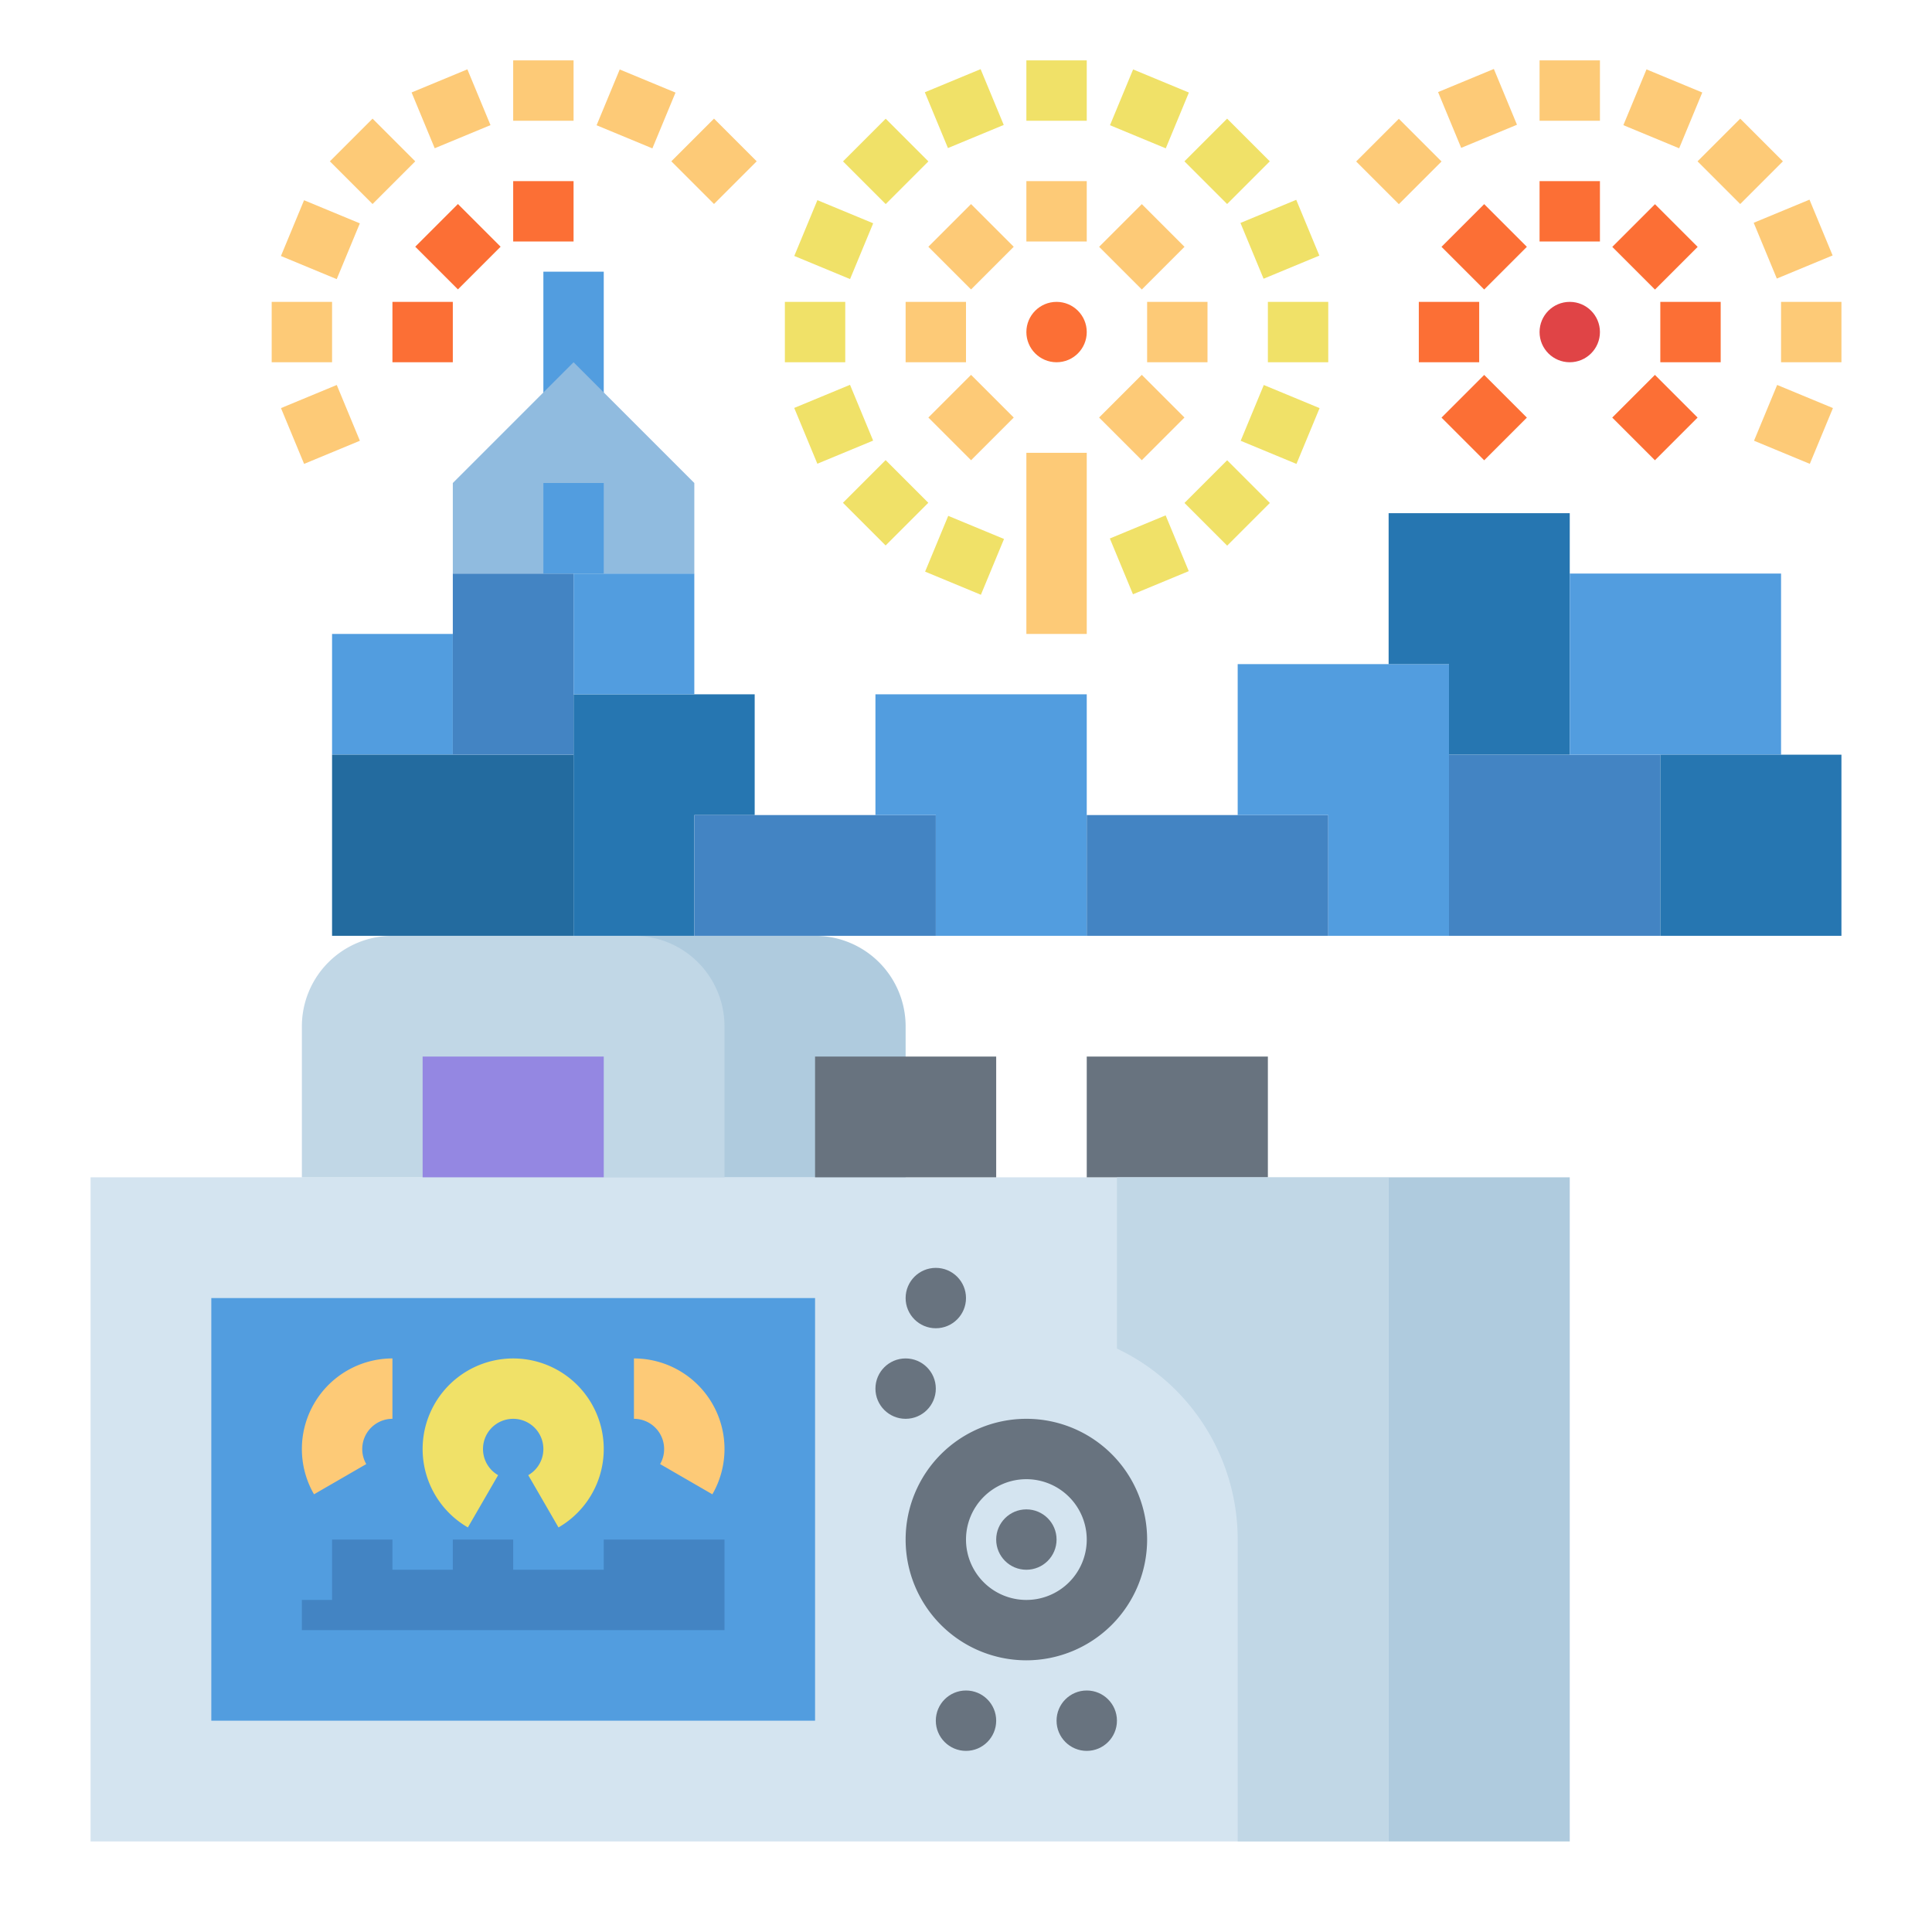 <svg height="512" viewBox="0 0 512 512" width="512" xmlns="http://www.w3.org/2000/svg"><g id="Flat"><path d="m24 312h344v176h-344z" fill="#d4e4f0"/><path d="m56 344h160v112h-160z" fill="#529ddf"/><circle cx="272" cy="408" fill="#68737f" r="8"/><path d="m272 440a32 32 0 1 1 32-32 32.036 32.036 0 0 1 -32 32zm0-48a16 16 0 1 0 16 16 16.018 16.018 0 0 0 -16-16z" fill="#68737f"/><path d="m368 312h48v176h-48z" fill="#afcbde"/><circle cx="240" cy="368" fill="#68737f" r="8"/><circle cx="256" cy="456" fill="#68737f" r="8"/><circle cx="288" cy="456" fill="#68737f" r="8"/><circle cx="248" cy="344" fill="#68737f" r="8"/><path d="m160 248h56a24 24 0 0 1 24 24v40a0 0 0 0 1 0 0h-80a0 0 0 0 1 0 0v-64a0 0 0 0 1 0 0z" fill="#afcbde"/><path d="m104 248h64a24 24 0 0 1 24 24v40a0 0 0 0 1 0 0h-112a0 0 0 0 1 0 0v-40a24 24 0 0 1 24-24z" fill="#c1d7e6"/><path d="m216 280h48v32h-48z" fill="#68737f"/><path d="m288 280h48v32h-48z" fill="#68737f"/><path d="m368 312v176h-40v-80a56.005 56.005 0 0 0 -32-50.61v-45.39z" fill="#c1d7e6"/><path d="m112 280h48v32h-48z" fill="#9487e2"/><path d="m160 416h-24v-8h-16v8h-16v-8h-16v8 8h-8v8h8 8 96v-8-8-8h-32z" fill="#4384c3"/><path d="m123.994 404.784 8.012-13.85a8 8 0 1 1 7.988 0l8.012 13.85a24 24 0 1 0 -24.012 0z" fill="#f0e168"/><path d="m176 384a7.878 7.878 0 0 1 -1.065 3.995l13.85 8.011a24.004 24.004 0 0 0 -20.784-36.005v16a8.009 8.009 0 0 1 8 8z" fill="#fdca77"/><path d="m97.065 387.995a7.878 7.878 0 0 1 -1.065-3.995 8.009 8.009 0 0 1 8-8v-16a24.004 24.004 0 0 0 -20.784 36.005z" fill="#fdca77"/><path d="m88 168h32v32h-32z" fill="#529ddf"/><path d="m88 200h64v48h-64z" fill="#236b9f"/><path d="m152 248h32v-32h16v-32h-48z" fill="#2676b1"/><path d="m144 72h16v38.627h-16z" fill="#529ddf"/><path d="m120 152h32v48h-32z" fill="#4384c3"/><path d="m152 152h32v32h-32z" fill="#529ddf"/><path d="m184 128v24h-64v-24l32-32z" fill="#90bbdf"/><path d="m184 216h64v32h-64z" fill="#4384c3"/><path d="m288 248h-40v-32h-16v-32h56z" fill="#529ddf"/><path d="m288 216h64v32h-64z" fill="#4384c3"/><path d="m384 176h-56v40h24v32h32z" fill="#529ddf"/><path d="m416 200h-32v-24h-16v-40h48z" fill="#2676b1"/><path d="m384 200h56v48h-56z" fill="#4384c3"/><path d="m416 152h56v48h-56z" fill="#529ddf"/><path d="m440 200h48v48h-48z" fill="#2676b1"/><path d="m144 128h16v24h-16z" fill="#529ddf"/><path d="m272 120h16v48h-16z" fill="#fdca77"/><circle cx="280" cy="88" fill="#fc6f35" r="8"/><path d="m304 80h16v16h-16z" fill="#fdca77"/><g fill="#f0e168"><path d="m336 80h16v16h-16z"/><path d="m331.128 55.508h16v16h-16z" transform="matrix(.924 -.383 .383 .924 1.511 134.614)"/><path d="m317.255 34.745h16v16h-16z" transform="matrix(.707 -.707 .707 .707 65.022 242.487)"/><path d="m296.492 20.871h16v16.001h-16z" transform="matrix(.383 -.924 .924 .383 161.315 299.148)"/><path d="m272 16h16v16h-16z"/><path d="m247.508 20.872h16.001v16h-16.001z" transform="matrix(.924 -.383 .383 .924 8.397 99.963)"/><path d="m226.745 34.745h16v16h-16z" transform="matrix(.707 -.707 .707 .707 38.536 178.518)"/><path d="m212.871 55.508h16v16h-16z" transform="matrix(.383 -.924 .924 .383 77.673 243.263)"/><path d="m208 80h16v16h-16z"/><path d="m212.871 104.492h16v16h-16z" transform="matrix(.924 -.383 .383 .924 -26.236 93.088)"/><path d="m226.745 125.255h16v16h-16z" transform="matrix(.707 -.707 .707 .707 -25.476 204.997)"/><path d="m247.508 139.128h16v16.001h-16z" transform="matrix(.383 -.924 .924 .383 21.814 326.902)"/><path d="m296.491 139.129h16.001v16h-16.001z" transform="matrix(.924 -.383 .383 .924 -33.125 127.705)"/><path d="m317.255 125.255h16v16h-16z" transform="matrix(.707 -.707 .707 .707 1.045 269.033)"/><path d="m331.128 104.492h16v16h-16z" transform="matrix(.383 -.924 .924 .383 105.42 382.756)"/></g><path d="m294.628 57.372h16v16h-16z" fill="#fdca77" transform="matrix(.707 -.707 .707 .707 42.419 233.148)"/><path d="m272 48h16v16h-16z" fill="#fdca77"/><path d="m249.372 57.373h16v16h-16z" fill="#fdca77" transform="matrix(.707 -.707 .707 .707 29.157 201.137)"/><path d="m240 80h16v16h-16z" fill="#fdca77"/><path d="m249.373 102.627h16v16h-16z" fill="#fdca77" transform="matrix(.707 -.707 .707 .707 -2.838 214.403)"/><path d="m294.627 102.628h16v16h-16z" fill="#fdca77" transform="matrix(.707 -.707 .707 .707 10.412 246.392)"/><circle cx="416" cy="88" fill="#e04446" r="8"/><path d="m440 80h16v16h-16z" fill="#fc6f35"/><path d="m472 80h16v16h-16z" fill="#fdca77"/><path d="m467.128 55.508h16v16h-16z" fill="#fdca77" transform="matrix(.924 -.383 .383 .924 11.864 186.659)"/><path d="m453.255 34.745h16v16h-16z" fill="#fdca77" transform="matrix(.707 -.707 .707 .707 104.848 338.645)"/><path d="m432.492 20.871h16v16.001h-16z" fill="#fdca77" transform="matrix(.383 -.924 .924 .383 245.279 424.799)"/><path d="m408 16h16v16h-16z" fill="#fdca77"/><path d="m383.508 20.872h16.001v16h-16.001z" fill="#fdca77" transform="matrix(.924 -.383 .383 .924 18.747 152.001)"/><path d="m362.745 34.745h16v16h-16z" fill="#fdca77" transform="matrix(.707 -.707 .707 .707 78.373 274.689)"/><path d="m467.128 104.492h16v16h-16z" fill="#fdca77" transform="matrix(.383 -.924 .924 .383 189.375 508.404)"/><path d="m430.628 57.372h16v16h-16z" fill="#fc6f35" transform="matrix(.707 -.707 .707 .707 82.257 329.319)"/><path d="m408 48h16v16h-16z" fill="#fc6f35"/><path d="m385.372 57.373h16v16h-16z" fill="#fc6f35" transform="matrix(.707 -.707 .707 .707 68.991 297.304)"/><path d="m376 80h16v16h-16z" fill="#fc6f35"/><path d="m385.373 102.627h16v16h-16z" fill="#fc6f35" transform="matrix(.707 -.707 .707 .707 36.999 310.574)"/><path d="m430.627 102.628h16v16h-16z" fill="#fc6f35" transform="matrix(.707 -.707 .707 .707 50.246 342.558)"/><path d="m181.255 34.745h16v16h-16z" fill="#fdca77" transform="matrix(.707 -.707 .707 .707 25.197 146.329)"/><path d="m160.492 20.871h16v16.001h-16z" fill="#fdca77" transform="matrix(.383 -.924 .924 .383 77.35 173.496)"/><path d="m136 16h16v16h-16z" fill="#fdca77"/><path d="m111.508 20.872h16.001v16h-16.001z" fill="#fdca77" transform="matrix(.924 -.383 .383 .924 -1.953 47.925)"/><path d="m90.745 34.745h16v16h-16z" fill="#fdca77" transform="matrix(.707 -.707 .707 .707 -1.302 82.347)"/><path d="m76.871 55.508h16v16h-16z" fill="#fdca77" transform="matrix(.383 -.924 .924 .383 -6.282 117.616)"/><path d="m72 80h16v16h-16z" fill="#fdca77"/><path d="m76.871 104.492h16v16h-16z" fill="#fdca77" transform="matrix(.924 -.383 .383 .924 -36.588 41.042)"/><path d="m136 48h16v16h-16z" fill="#fc6f35"/><path d="m113.372 57.373h16v16h-16z" fill="#fc6f35" transform="matrix(.707 -.707 .707 .707 -10.676 104.971)"/><path d="m104 80h16v16h-16z" fill="#fc6f35"/></g></svg>